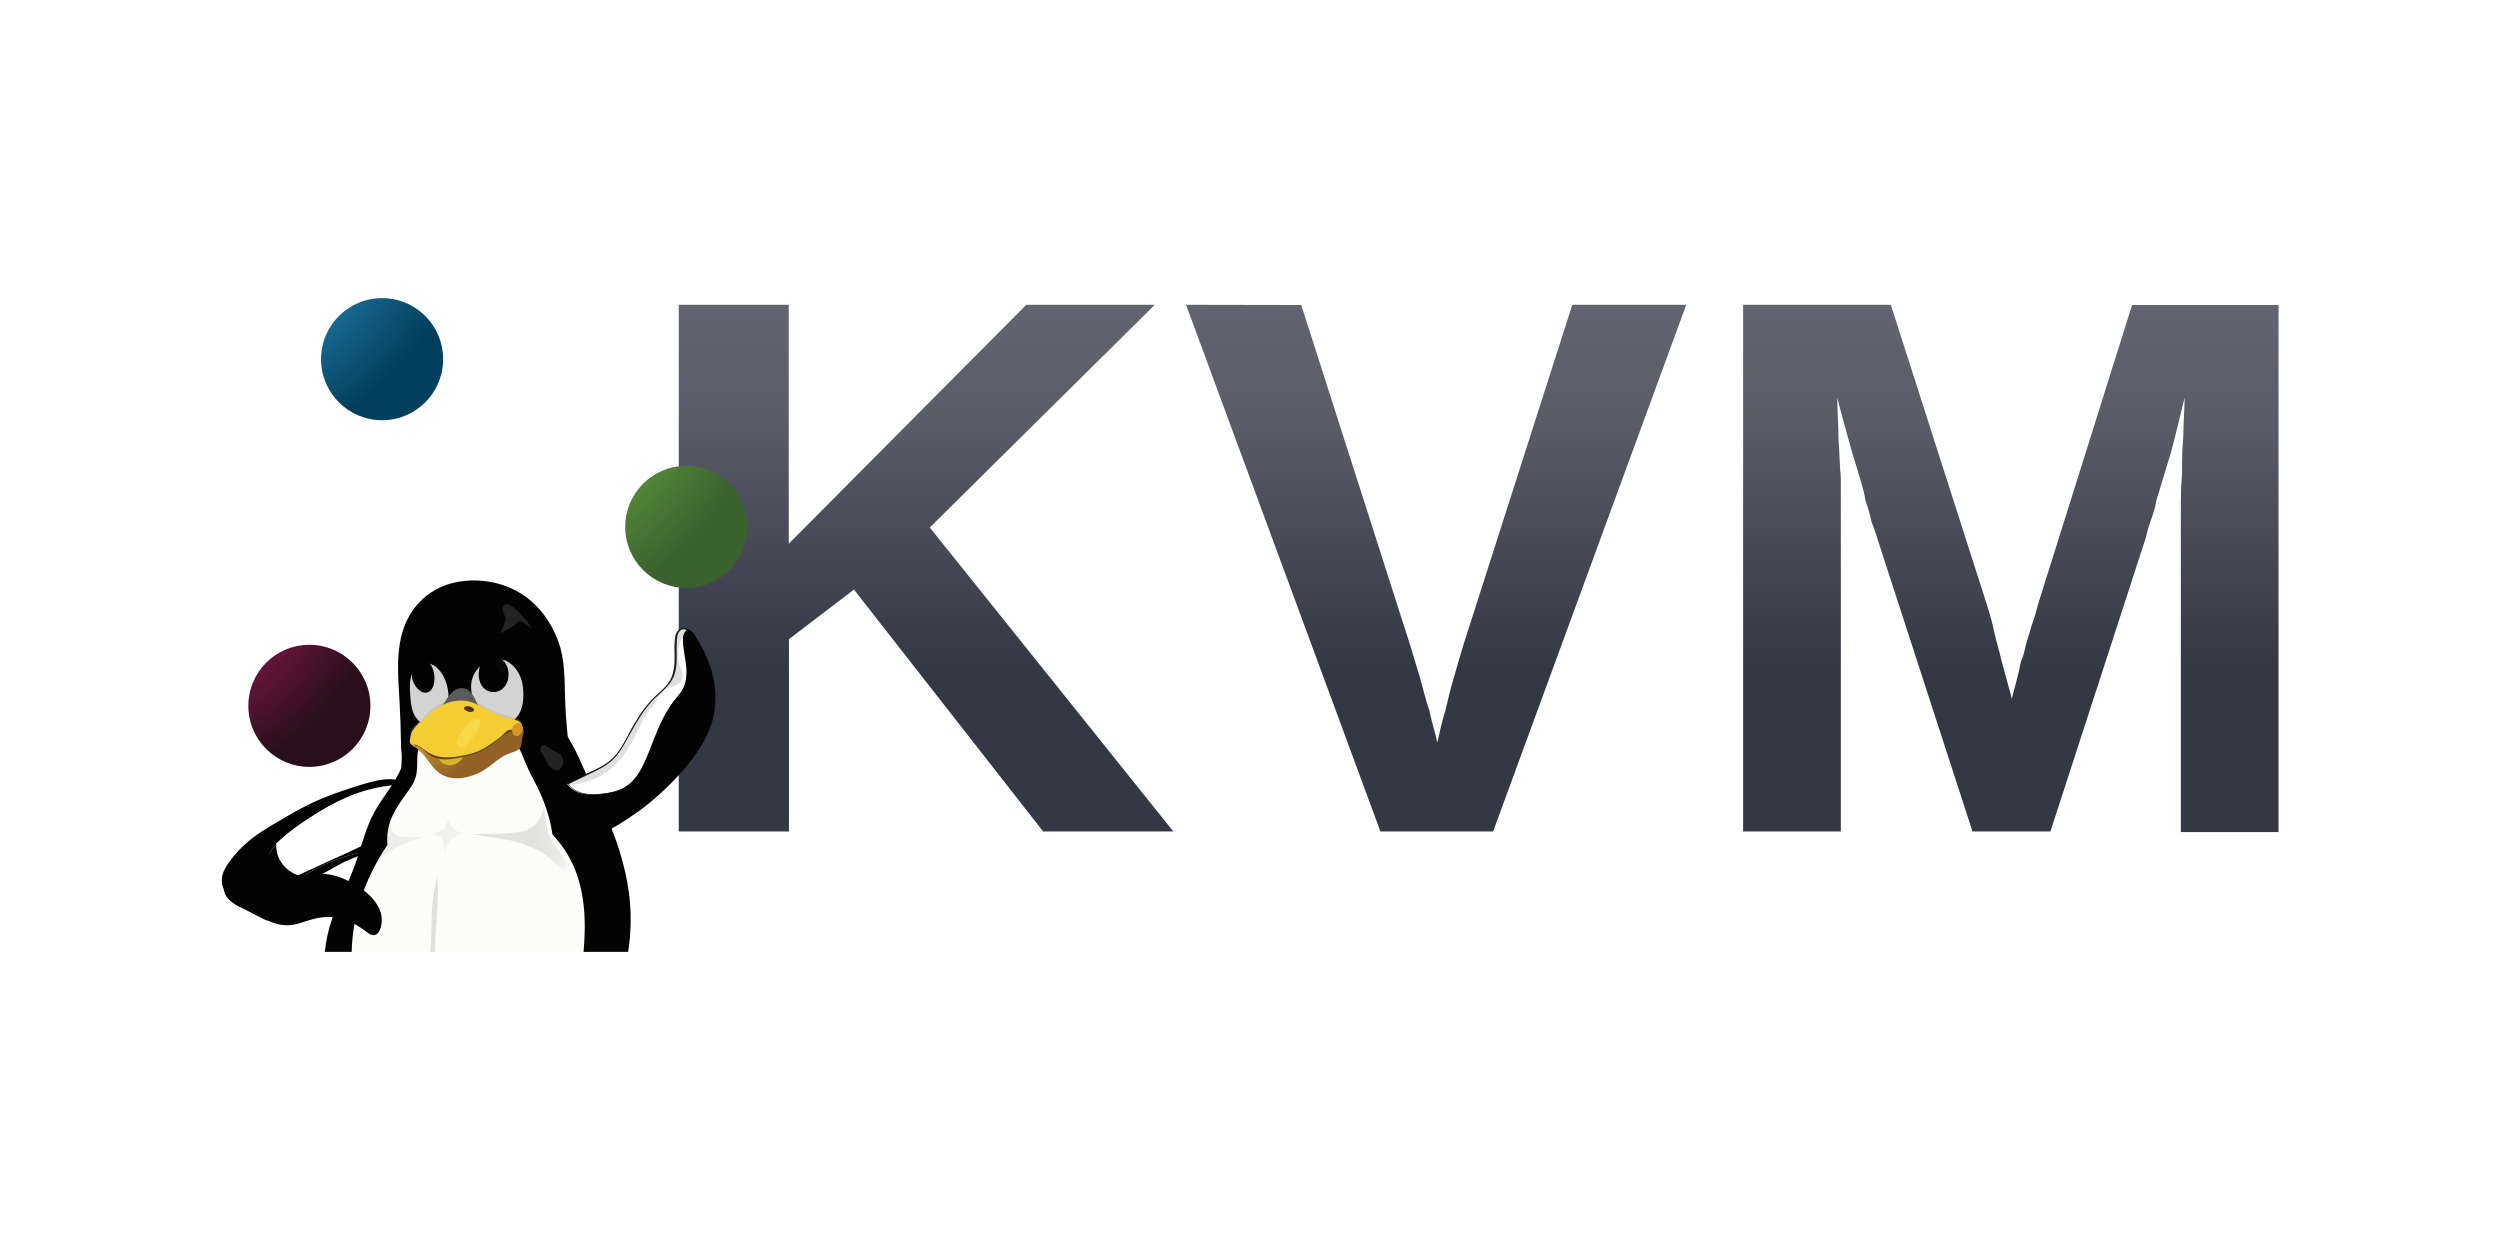 <?xml version="1.0" encoding="utf-8"?>
<!-- Generator: Adobe Illustrator 26.1.0, SVG Export Plug-In . SVG Version: 6.00 Build 0)  -->
<svg version="1.1" id="Layer_1" xmlns="http://www.w3.org/2000/svg" xmlns:xlink="http://www.w3.org/1999/xlink" x="0px" y="0px"
	 viewBox="0 0 120 60" style="enable-background:new 0 0 120 60;" xml:space="preserve">
<style type="text/css">
	.st0{fill:url(#SVGID_1_);}
	.st1{fill:url(#SVGID_00000087405827025530272670000016926124512966238099_);}
	.st2{fill:url(#SVGID_00000127761000476093665610000007424122847879619750_);}
	.st3{fill:url(#SVGID_00000171703903175732431260000015021441018983621784_);}
	.st4{fill:#030304;}
	.st5{fill:#FFFFFF;}
	.st6{fill:#FCFDFB;}
	.st7{fill:url(#SVGID_00000046308109643931151500000000009329593662442120_);}
	.st8{fill:url(#SVGID_00000042696881578550395260000005791414351037428922_);}
	.st9{fill:#A09F9F;fill-opacity:0.302;}
	.st10{fill:url(#SVGID_00000109725778385370989510000006635184302560530830_);}
	.st11{fill:#232323;}
	
		.st12{fill-rule:evenodd;clip-rule:evenodd;fill:url(#SVGID_00000174559919955245096610000008968017922848805552_);filter:url(#Adobe_OpacityMaskFilter);}
	
		.st13{mask:url(#id0_00000155106201347104201920000001551525325379714710_);fill:url(#SVGID_00000065767379141841250880000012091170956090862757_);}
	
		.st14{fill-rule:evenodd;clip-rule:evenodd;fill:url(#SVGID_00000117657991783959711960000007287065464385214869_);filter:url(#Adobe_OpacityMaskFilter_00000010298306264362702060000010083988813089025958_);}
	
		.st15{mask:url(#id2_00000155115382320889088550000016280317423685178548_);fill:url(#SVGID_00000177478149517585530310000007316005768942101423_);}
	
		.st16{fill-rule:evenodd;clip-rule:evenodd;fill:url(#SVGID_00000175308473842631519360000003750785149130123961_);filter:url(#Adobe_OpacityMaskFilter_00000109010187691472283220000004013104334423681967_);}
	
		.st17{mask:url(#id4_00000077314005998572733840000006622029624642794923_);fill:url(#SVGID_00000065068044484054472040000013258990587791409064_);}
	
		.st18{fill-rule:evenodd;clip-rule:evenodd;fill:url(#SVGID_00000008835473444557378650000012692577312035203717_);filter:url(#Adobe_OpacityMaskFilter_00000116218683714972121750000017541313059802716593_);}
	
		.st19{mask:url(#id6_00000049936953053459679840000012861993432338738837_);fill:url(#SVGID_00000090277138685934849590000016915604103723976614_);}
	.st20{fill:url(#SVGID_00000112634725831527767570000012061006812206376631_);}
	.st21{fill:#D6B329;}
	.st22{fill:#5F451B;}
	.st23{fill:url(#SVGID_00000161618500845225553300000017305248856061909652_);}
	.st24{fill:#F5D948;}
	.st25{fill:url(#SVGID_00000114074016312090884900000000915925248621243272_);}
	
		.st26{fill-rule:evenodd;clip-rule:evenodd;fill:url(#SVGID_00000087384450750508043630000000084978658660653743_);filter:url(#Adobe_OpacityMaskFilter_00000083784928597746607120000005720932203699031976_);}
	
		.st27{mask:url(#id8_00000152251313414945069930000016166280166411850678_);fill:url(#SVGID_00000053509584819002710760000005421557393977789600_);}
	
		.st28{fill-rule:evenodd;clip-rule:evenodd;fill:url(#SVGID_00000067218545450342536220000010773632242675808675_);filter:url(#Adobe_OpacityMaskFilter_00000111161415717618242680000002131686880236654728_);}
	
		.st29{mask:url(#id10_00000170250861265401304350000003490117084937987774_);fill:url(#SVGID_00000023276606442264369180000004501657585355163264_);}
	
		.st30{fill-rule:evenodd;clip-rule:evenodd;fill:url(#SVGID_00000176764465872973406630000010908334112378782083_);filter:url(#Adobe_OpacityMaskFilter_00000019658420223750433410000012467638430089922742_);}
	
		.st31{mask:url(#id12_00000054226877836007231880000007880150163699264672_);fill:url(#SVGID_00000040548906943820827000000002972789479082210999_);}
	.st32{fill-opacity:0.11;}
	.st33{fill:#828282;fill-opacity:0.251;}
	.st34{fill-rule:evenodd;clip-rule:evenodd;fill:#4F3A15;}
</style>
<g id="Layer_x0020_1_0_00000042002073330763291970000018026486969802528399_">
	<g id="_617463056_00000124155664152326136520000010754887308639912374_">
		
			<linearGradient id="SVGID_1_" gradientUnits="userSpaceOnUse" x1="30970.365" y1="20280.057" x2="30970.365" y2="19441.49" gradientTransform="matrix(0.028 0 0 0.028 -805.486 -535.648)">
			<stop  offset="0" style="stop-color:#343844"/>
			<stop  offset="0.502" style="stop-color:#595B67"/>
			<stop  offset="1" style="stop-color:#6B6F7A"/>
		</linearGradient>
		<path class="st0" d="M32.58,14.63v25.28h5.29v-9.23l3.12-2.38l9.08,11.61h6.25L44.63,25.32l10.8-10.69h-6.17L37.86,26.1V14.63
			H32.58L32.58,14.63L32.58,14.63z M56.93,14.63L56.93,14.63l9.33,25.28h5.41l9.27-25.28h-5.47l-5.2,16.24
			c-0.17,0.56-0.34,1.14-0.5,1.71c-0.17,0.56-0.28,1.07-0.39,1.52c-0.17,0.54-0.28,1.06-0.39,1.54c-0.11-0.5-0.28-1.03-0.39-1.57
			c-0.17-0.47-0.28-0.98-0.44-1.54c-0.17-0.56-0.34-1.11-0.5-1.65l-5.2-16.24L56.93,14.63L56.93,14.63L56.93,14.63z M83.67,14.63
			L83.67,14.63v25.28h4.69V24.59v-1.65c-0.06-0.63-0.06-1.24-0.11-1.81c0-0.67-0.06-1.35-0.06-2.04c0.23,0.94,0.5,1.84,0.73,2.69
			c0.11,0.36,0.23,0.73,0.34,1.11c0.11,0.39,0.23,0.75,0.28,1.11c0.11,0.36,0.23,0.69,0.28,1.01c0.11,0.31,0.23,0.58,0.28,0.8
			l4.58,14.1h3.74l4.58-14.1c0.06-0.23,0.11-0.5,0.23-0.8c0.11-0.31,0.23-0.65,0.28-1.01c0.11-0.36,0.23-0.73,0.34-1.11
			c0.11-0.38,0.23-0.75,0.34-1.11c0.23-0.85,0.44-1.75,0.67-2.69c0,0.6-0.06,1.21-0.06,1.85c-0.06,0.54-0.06,1.13-0.06,1.78
			c-0.06,0.65-0.06,1.28-0.06,1.89v15.33h4.69v-25.3h-7.03l-4.47,14.23c-0.06,0.18-0.11,0.38-0.17,0.61
			c-0.06,0.23-0.17,0.47-0.23,0.71c-0.06,0.25-0.17,0.51-0.23,0.78c-0.06,0.26-0.11,0.52-0.23,0.77c-0.11,0.58-0.28,1.17-0.44,1.79
			c-0.17-0.63-0.34-1.25-0.5-1.83c-0.11-0.5-0.28-1.02-0.39-1.56c-0.11-0.54-0.28-0.99-0.39-1.37l-4.53-14.14L83.67,14.63
			L83.67,14.63L83.67,14.63z"/>
		
			<radialGradient id="SVGID_00000120538330651643734100000010901716078857418654_" cx="29614.211" cy="19724.484" r="476.198" gradientTransform="matrix(0.028 0 0 0.028 -805.486 -535.648)" gradientUnits="userSpaceOnUse">
			<stop  offset="0" style="stop-color:#D2E5B1"/>
			<stop  offset="0.302" style="stop-color:#74BF44"/>
			<stop  offset="1" style="stop-color:#3A612E"/>
		</radialGradient>
		<path style="fill:url(#SVGID_00000120538330651643734100000010901716078857418654_);" d="M35.87,25.29c0,1.62-1.31,2.93-2.93,2.93
			s-2.93-1.31-2.93-2.93s1.31-2.93,2.93-2.93C34.56,22.36,35.87,23.67,35.87,25.29z"/>
		
			<radialGradient id="SVGID_00000139987373636574270280000007540465684348227724_" cx="29099.193" cy="19440.783" r="476.198" gradientTransform="matrix(0.028 0 0 0.028 -805.486 -535.648)" gradientUnits="userSpaceOnUse">
			<stop  offset="0" style="stop-color:#B1E2F9"/>
			<stop  offset="0.302" style="stop-color:#35A2DB"/>
			<stop  offset="1" style="stop-color:#023F5B"/>
		</radialGradient>
		<path style="fill:url(#SVGID_00000139987373636574270280000007540465684348227724_);" d="M21.27,17.24c0,1.62-1.31,2.93-2.93,2.93
			s-2.93-1.31-2.93-2.93s1.31-2.93,2.93-2.93C19.96,14.31,21.27,15.62,21.27,17.24z"/>
		
			<radialGradient id="SVGID_00000160910766145077573680000001480077489651127426_" cx="28975.904" cy="20025.807" r="476.198" gradientTransform="matrix(0.028 0 0 0.028 -805.486 -535.648)" gradientUnits="userSpaceOnUse">
			<stop  offset="0" style="stop-color:#EAAECE"/>
			<stop  offset="0.302" style="stop-color:#C41C70"/>
			<stop  offset="1" style="stop-color:#280F1B"/>
		</radialGradient>
		<path style="fill:url(#SVGID_00000160910766145077573680000001480077489651127426_);" d="M17.78,33.88c0,1.62-1.31,2.93-2.93,2.93
			s-2.93-1.31-2.93-2.93s1.31-2.93,2.93-2.93S17.78,32.27,17.78,33.88z"/>
		<path class="st4" d="M16.49,41.39c-0.46,0.23-0.89,0.52-1.36,0.73c-0.47,0.21-1,0.34-1.49,0.21c-0.22-0.05-0.42-0.15-0.65-0.17
			c-0.11-0.01-0.23,0.01-0.33,0.06c-0.1,0.05-0.18,0.14-0.22,0.25c-0.02,0.08-0.01,0.17-0.01,0.26c0,0.24-0.07,0.49-0.23,0.66
			c-0.09,0.09-0.2,0.17-0.32,0.19c-0.14,0.02-0.28-0.02-0.41-0.09c-0.12-0.07-0.23-0.17-0.32-0.28c-0.12-0.12-0.23-0.26-0.33-0.4
			s-0.16-0.31-0.17-0.48s0.02-0.34,0.08-0.49c0.07-0.15,0.15-0.3,0.25-0.43c0.29-0.42,0.64-0.78,1.03-1.1
			c0.4-0.32,0.85-0.59,1.29-0.85c0.51-0.3,1.02-0.6,1.55-0.86c0.81-0.39,1.66-0.68,2.51-0.94c0.57-0.17,1.17-0.34,1.75-0.22
			c0.24,0.05,0.47,0.15,0.67,0.28c0.47,0.32,0.76,0.87,0.77,1.43c0,0.17-0.02,0.36-0.09,0.52c-0.07,0.17-0.17,0.31-0.32,0.42
			c-0.13,0.09-0.28,0.14-0.44,0.17c-0.15,0.03-0.31,0.05-0.47,0.08c-0.4,0.09-0.77,0.27-1.14,0.42
			C17.57,40.96,17.02,41.14,16.49,41.39L16.49,41.39L16.49,41.39z"/>
		<path class="st5" d="M16.12,41.27c-0.79,0.3-1.53,0.71-2.2,1.22c-0.34,0.01-0.67-0.15-0.87-0.42c-0.2-0.26-0.27-0.63-0.17-0.95
			s0.34-0.58,0.58-0.8c0.45-0.41,0.95-0.77,1.46-1.09c0.72-0.47,1.48-0.89,2.29-1.17c0.61-0.21,1.26-0.35,1.91-0.39
			c-0.27,0.58-0.55,1.14-0.85,1.71c-0.26,0.51-0.53,1.01-0.82,1.51C16.99,40.98,16.55,41.11,16.12,41.27L16.12,41.27L16.12,41.27z"
			/>
		<path class="st4" d="M16.12,41.27c-0.79,0.3-1.53,0.71-2.2,1.22c-0.34,0.01-0.67-0.15-0.87-0.42c-0.2-0.26-0.27-0.63-0.17-0.95
			s0.34-0.58,0.58-0.8c0.45-0.41,0.95-0.77,1.46-1.09c0.72-0.47,1.48-0.89,2.29-1.17c0.61-0.21,1.26-0.35,1.91-0.39
			c-0.27,0.58-0.55,1.14-0.85,1.71c-0.26,0.51-0.53,1.01-0.82,1.51C16.99,40.98,16.55,41.11,16.12,41.27L16.12,41.27L16.12,41.27z"
			/>
		<path class="st5" d="M15.92,41.27c-0.54,0.25-1.07,0.5-1.61,0.74c-0.29-0.09-0.55-0.28-0.74-0.52s-0.3-0.54-0.31-0.85
			c0-0.05,0-0.1,0-0.15c0.06-0.06,0.12-0.12,0.18-0.17c0.45-0.41,0.95-0.77,1.46-1.09c0.72-0.47,1.48-0.89,2.29-1.17
			c0.55-0.19,1.11-0.31,1.69-0.37c-0.23,0.47-0.47,0.95-0.71,1.41c-0.26,0.51-0.53,1.01-0.82,1.51
			C16.89,40.84,16.4,41.06,15.92,41.27L15.92,41.27L15.92,41.27z"/>
		<path class="st4" d="M22.39,33.15c-0.15,0-0.31,0.01-0.46,0.02c-0.61,0.07-1.22,0.32-1.63,0.79c-0.34,0.39-0.51,0.88-0.63,1.38
			c-0.12,0.5-0.2,1.01-0.39,1.48c-0.32,0.79-0.92,1.44-1.33,2.19c-0.44,0.83-0.63,1.78-0.97,2.66c-0.3,0.81-0.73,1.57-1.02,2.38
			c-0.19,0.53-0.31,1.08-0.37,1.64h14.56c0.15-0.93,0.16-1.89,0.04-2.83c-0.18-1.33-0.6-2.62-1.16-3.84
			c-0.29-0.63-0.61-1.25-0.9-1.88c-0.23-0.52-0.45-1.05-0.74-1.54c-0.28-0.49-0.63-0.96-1.1-1.29c-0.34-0.25-0.73-0.41-1.12-0.55
			c-0.47-0.16-0.93-0.3-1.41-0.41C23.31,33.24,22.85,33.16,22.39,33.15L22.39,33.15L22.39,33.15z"/>
		<path class="st4" d="M19.25,35.79c-0.01-0.69-0.03-1.39-0.07-2.08c-0.04-0.67-0.09-1.33-0.07-2c0.03-0.68,0.14-1.37,0.44-1.97
			c0.3-0.61,0.79-1.13,1.39-1.45c0.56-0.31,1.21-0.43,1.85-0.43c0.87,0.01,1.74,0.27,2.44,0.78c0.44,0.32,0.81,0.73,1.1,1.19
			c0.25,0.39,0.44,0.82,0.57,1.27c0.25,0.92,0.19,1.89,0.24,2.84c0.04,0.9,0.19,1.8,0.14,2.7c-0.01,0.2-0.03,0.39-0.12,0.57
			c-0.09,0.17-0.23,0.31-0.39,0.4s-0.35,0.15-0.54,0.17c-0.38,0.06-0.77,0.02-1.14,0.06c-0.55,0.05-1.08,0.26-1.63,0.34
			c-0.66,0.1-1.32,0.03-1.98,0c-0.26-0.01-0.53-0.01-0.79-0.04c-0.26-0.04-0.52-0.09-0.76-0.22c-0.15-0.08-0.28-0.17-0.39-0.3
			c-0.11-0.12-0.19-0.27-0.23-0.42c-0.07-0.23-0.04-0.49-0.03-0.73c0.01-0.23-0.01-0.45-0.04-0.67l0,0h0.01V35.79z"/>
		<path class="st6" d="M21.32,35.12h-0.13c-0.17,0.01-0.34,0.04-0.5,0.11c-0.15,0.07-0.3,0.16-0.41,0.3
			c-0.09,0.12-0.15,0.26-0.19,0.4c-0.04,0.15-0.05,0.3-0.06,0.44c-0.01,0.3,0.01,0.6-0.07,0.9c-0.08,0.31-0.28,0.58-0.47,0.84
			c-0.32,0.45-0.65,0.92-0.8,1.44c-0.09,0.32-0.13,0.66-0.09,1c-0.36,0.53-0.67,1.09-0.93,1.68c-0.39,0.89-0.66,1.84-0.75,2.81
			c-0.02,0.22-0.04,0.44-0.04,0.66h11.13c0.13-1.46,0.08-2.97-0.55-4.28c-0.24-0.5-0.56-0.96-0.94-1.36
			c-0.1-0.69-0.31-1.37-0.6-2.01c-0.21-0.47-0.47-0.9-0.67-1.37c-0.08-0.19-0.15-0.39-0.24-0.58c-0.09-0.19-0.2-0.37-0.35-0.51
			c-0.15-0.15-0.34-0.25-0.55-0.32c-0.2-0.07-0.42-0.09-0.63-0.11c-0.42-0.02-0.85,0.04-1.28,0.01
			C21.91,35.16,21.62,35.12,21.32,35.12L21.32,35.12z"/>
		
			<radialGradient id="SVGID_00000173159115033023932630000006878347595811965349_" cx="29145.877" cy="20069.998" r="244.49" gradientTransform="matrix(0.028 0 0 0.028 -805.486 -535.648)" gradientUnits="userSpaceOnUse">
			<stop  offset="0" style="stop-color:#FCFDFB"/>
			<stop  offset="0.761" style="stop-color:#FCFDFB"/>
			<stop  offset="1" style="stop-color:#D3D3D3"/>
		</radialGradient>
		<path style="fill:url(#SVGID_00000173159115033023932630000006878347595811965349_);" d="M20.43,31.82
			c-0.16,0.01-0.31,0.08-0.43,0.19c-0.12,0.11-0.2,0.25-0.25,0.4c-0.1,0.3-0.08,0.63-0.06,0.95c0.02,0.28,0.04,0.58,0.15,0.85
			c0.05,0.13,0.13,0.26,0.23,0.36c0.1,0.1,0.23,0.18,0.36,0.22c0.13,0.04,0.27,0.03,0.4-0.01c0.13-0.04,0.25-0.12,0.34-0.21
			c0.14-0.14,0.23-0.32,0.29-0.51c0.05-0.19,0.07-0.39,0.07-0.58c0-0.25-0.04-0.5-0.12-0.73s-0.2-0.46-0.37-0.63
			c-0.08-0.09-0.17-0.16-0.28-0.21S20.55,31.81,20.43,31.82L20.43,31.82L20.43,31.82z"/>
		
			<radialGradient id="SVGID_00000031911134004005601740000008074282368260275853_" cx="29261.299" cy="20069.109" r="259.13" gradientTransform="matrix(0.028 0 0 0.028 -805.486 -535.648)" gradientUnits="userSpaceOnUse">
			<stop  offset="0" style="stop-color:#FCFDFB"/>
			<stop  offset="0.761" style="stop-color:#FCFDFB"/>
			<stop  offset="1" style="stop-color:#D3D3D3"/>
		</radialGradient>
		<path style="fill:url(#SVGID_00000031911134004005601740000008074282368260275853_);" d="M23.25,31.82
			c-0.25,0.17-0.46,0.41-0.56,0.69c-0.13,0.36-0.08,0.76,0.04,1.11c0.12,0.36,0.34,0.72,0.66,0.94c0.16,0.11,0.34,0.19,0.54,0.21
			s0.39-0.01,0.57-0.09c0.21-0.11,0.37-0.3,0.47-0.52c0.1-0.22,0.14-0.45,0.15-0.69c0.01-0.3-0.01-0.6-0.11-0.9
			c-0.11-0.31-0.31-0.6-0.58-0.77c-0.14-0.09-0.29-0.15-0.46-0.17c-0.16-0.02-0.33-0.01-0.48,0.05
			C23.41,31.72,23.33,31.76,23.25,31.82L23.25,31.82L23.25,31.82z"/>
		<path class="st9" d="M20.38,34.39c-0.16,0.13-0.31,0.27-0.46,0.42c-0.08,0.08-0.16,0.17-0.2,0.28c-0.03,0.09-0.03,0.2-0.04,0.3
			c-0.01,0.04-0.01,0.07-0.01,0.1c0,0.01,0,0.04,0.01,0.05s0.01,0.03,0.02,0.04c0.02,0.02,0.05,0.03,0.08,0.04
			c0.03,0.01,0.06,0.01,0.09,0.01c0.13,0.01,0.25,0.08,0.36,0.15s0.2,0.16,0.32,0.23c0.24,0.15,0.53,0.23,0.82,0.23
			c0.29,0.01,0.58-0.04,0.86-0.09c0.23-0.04,0.45-0.1,0.66-0.18c0.33-0.13,0.62-0.33,0.9-0.54c0.13-0.09,0.26-0.2,0.37-0.31
			c0.04-0.04,0.08-0.08,0.12-0.11c0.04-0.04,0.09-0.07,0.14-0.08c0.08-0.02,0.17-0.01,0.25-0.01c0.06,0.01,0.12,0.02,0.18,0.02
			c0.03,0,0.07-0.01,0.09-0.01c0.03-0.01,0.06-0.03,0.07-0.05c0.03-0.03,0.04-0.07,0.04-0.12c0-0.04-0.01-0.08-0.04-0.12
			c-0.04-0.07-0.12-0.12-0.19-0.15c-0.1-0.04-0.21-0.07-0.32-0.09c-0.34-0.08-0.66-0.2-0.97-0.35c-0.15-0.07-0.3-0.16-0.45-0.24
			s-0.31-0.16-0.48-0.21c-0.38-0.12-0.79-0.08-1.16,0.05C21.02,33.8,20.65,34.06,20.38,34.39L20.38,34.39L20.38,34.39z"/>
		
			<radialGradient id="SVGID_00000154422322483927764890000015111670775820062347_" cx="29191.209" cy="20088.592" r="206.025" gradientTransform="matrix(0.028 0 0 0.028 -805.486 -535.648)" gradientUnits="userSpaceOnUse">
			<stop  offset="0" style="stop-color:#030304"/>
			<stop  offset="0.741" style="stop-color:#030304"/>
			<stop  offset="1" style="stop-color:#5B5B5C"/>
		</radialGradient>
		<path style="fill:url(#SVGID_00000154422322483927764890000015111670775820062347_);" d="M21.18,33.92
			c0.16-0.17,0.26-0.39,0.42-0.58c0.07-0.09,0.16-0.17,0.27-0.23c0.1-0.06,0.23-0.09,0.34-0.08c0.13,0.01,0.26,0.08,0.35,0.17
			c0.09,0.09,0.17,0.2,0.23,0.32s0.09,0.23,0.17,0.34c0.09,0.11,0.2,0.17,0.31,0.26c0.05,0.04,0.1,0.09,0.15,0.14
			c0.04,0.05,0.07,0.12,0.09,0.18c0.01,0.07,0.01,0.14-0.01,0.2s-0.07,0.12-0.11,0.17c-0.1,0.09-0.23,0.15-0.37,0.17
			c-0.27,0.04-0.55-0.04-0.82-0.04c-0.28,0.01-0.55,0.11-0.82,0.09c-0.14-0.01-0.28-0.04-0.39-0.12c-0.06-0.04-0.11-0.09-0.15-0.15
			c-0.04-0.06-0.06-0.13-0.06-0.2s0.01-0.13,0.04-0.19c0.03-0.06,0.07-0.12,0.1-0.17C20.98,34.11,21.08,34.02,21.18,33.92
			L21.18,33.92L21.18,33.92z"/>
		<path class="st11" d="M24.27,29.01c-0.23,0.16-0.13,0.36-0.03,0.57c0.1,0.2-0.22,0.79-0.22,0.81c0,0.02,0.62-0.3,0.79-0.5
			c0.2-0.25,0.71,0.34,0.68,0.25C25.49,29.97,24.5,28.85,24.27,29.01L24.27,29.01L24.27,29.01z"/>
		<path class="st4" d="M23.6,31.49c-0.09,0.01-0.18,0.04-0.26,0.09s-0.15,0.12-0.2,0.2c-0.11,0.15-0.15,0.34-0.16,0.53
			c-0.01,0.14,0.01,0.28,0.06,0.42c0.04,0.13,0.12,0.26,0.23,0.34c0.11,0.09,0.26,0.15,0.39,0.15c0.15,0.01,0.29-0.04,0.41-0.12
			c0.09-0.07,0.17-0.15,0.23-0.26c0.05-0.1,0.09-0.21,0.1-0.33c0.03-0.2,0-0.41-0.09-0.59s-0.25-0.33-0.44-0.4
			C23.79,31.49,23.7,31.48,23.6,31.49L23.6,31.49L23.6,31.49L23.6,31.49z"/>
		<defs>
			<filter id="Adobe_OpacityMaskFilter" filterUnits="userSpaceOnUse" x="23.58" y="31.69" width="0.62" height="0.61">
				<feColorMatrix  type="matrix" values="1 0 0 0 0  0 1 0 0 0  0 0 1 0 0  0 0 0 1 0"/>
			</filter>
		</defs>
		
			<mask maskUnits="userSpaceOnUse" x="23.58" y="31.69" width="0.62" height="0.61" id="id0_00000155106201347104201920000001551525325379714710_">
			
				<linearGradient id="SVGID_00000057124540849286293580000003183117486094840238_" gradientUnits="userSpaceOnUse" x1="29263.346" y1="20006.894" x2="29285.91" y2="20033.5" gradientTransform="matrix(0.028 0 0 0.028 -805.486 -535.648)">
				<stop  offset="0" style="stop-color:#FFFFFF;stop-opacity:0.392"/>
				<stop  offset="0.502" style="stop-color:#FFFFFF"/>
				<stop  offset="1" style="stop-color:#FFFFFF;stop-opacity:0.392"/>
			</linearGradient>
			
				<rect x="23.51" y="31.61" style="fill-rule:evenodd;clip-rule:evenodd;fill:url(#SVGID_00000057124540849286293580000003183117486094840238_);filter:url(#Adobe_OpacityMaskFilter);" width="0.87" height="0.89"/>
		</mask>
		
			<linearGradient id="SVGID_00000145017351298623673550000004157326481320042900_" gradientUnits="userSpaceOnUse" x1="29264.506" y1="20005.916" x2="29287.07" y2="20032.523" gradientTransform="matrix(0.028 0 0 0.028 -805.486 -535.648)">
			<stop  offset="0" style="stop-color:#929292"/>
			<stop  offset="0.502" style="stop-color:#929292"/>
			<stop  offset="1" style="stop-color:#929292"/>
		</linearGradient>
		
			<path style="mask:url(#id0_00000155106201347104201920000001551525325379714710_);fill:url(#SVGID_00000145017351298623673550000004157326481320042900_);" d="
			M24.17,32.3c0.1-0.1-0.07-0.38-0.21-0.49c-0.1-0.08-0.39-0.17-0.38-0.08s0.15,0.2,0.23,0.29C23.93,32.13,24.13,32.35,24.17,32.3z"
			/>
		<defs>
			
				<filter id="Adobe_OpacityMaskFilter_00000163785257493946487100000004996417670411857568_" filterUnits="userSpaceOnUse" x="24" y="31.09" width="1.38" height="1.26">
				<feColorMatrix  type="matrix" values="1 0 0 0 0  0 1 0 0 0  0 0 1 0 0  0 0 0 1 0"/>
			</filter>
		</defs>
		
			<mask maskUnits="userSpaceOnUse" x="24" y="31.09" width="1.38" height="1.26" id="id2_00000155115382320889088550000016280317423685178548_">
			
				<linearGradient id="SVGID_00000074419610449810423810000010398977580563567753_" gradientUnits="userSpaceOnUse" x1="29270.914" y1="19987.973" x2="29319.92" y2="20034.217" gradientTransform="matrix(0.028 0 0 0.028 -805.486 -535.648)">
				<stop  offset="0" style="stop-color:#FFFFFF;stop-opacity:0"/>
				<stop  offset="0.302" style="stop-color:#FFFFFF;stop-opacity:0.58"/>
				<stop  offset="0.471" style="stop-color:#FFFFFF"/>
				<stop  offset="0.722" style="stop-color:#FFFFFF;stop-opacity:0.255"/>
				<stop  offset="1" style="stop-color:#FFFFFF;stop-opacity:0"/>
			</linearGradient>
			
				<rect x="23.91" y="30.98" style="fill-rule:evenodd;clip-rule:evenodd;fill:url(#SVGID_00000074419610449810423810000010398977580563567753_);filter:url(#Adobe_OpacityMaskFilter_00000163785257493946487100000004996417670411857568_);" width="1.54" height="1.46"/>
		</mask>
		
			<linearGradient id="SVGID_00000167373361803939345530000015358551288667394721_" gradientUnits="userSpaceOnUse" x1="29272.781" y1="19985.994" x2="29321.787" y2="20032.238" gradientTransform="matrix(0.028 0 0 0.028 -805.486 -535.648)">
			<stop  offset="0" style="stop-color:#646565"/>
			<stop  offset="0.302" style="stop-color:#646565"/>
			<stop  offset="0.471" style="stop-color:#646565"/>
			<stop  offset="0.722" style="stop-color:#646565"/>
			<stop  offset="1" style="stop-color:#646565"/>
		</linearGradient>
		
			<path style="mask:url(#id2_00000155115382320889088550000016280317423685178548_);fill:url(#SVGID_00000167373361803939345530000015358551288667394721_);" d="
			M24.11,31.09c-0.04,0.05-0.08,0.11-0.11,0.17c0.19,0.04,0.37,0.12,0.54,0.23c0.31,0.21,0.55,0.52,0.73,0.86
			c0.04-0.04,0.07-0.09,0.11-0.15c-0.17-0.36-0.42-0.68-0.74-0.9C24.48,31.2,24.3,31.12,24.11,31.09L24.11,31.09z"/>
		<defs>
			
				<filter id="Adobe_OpacityMaskFilter_00000018926767767144330180000009991452731943983010_" filterUnits="userSpaceOnUse" x="20.3" y="31.26" width="1.28" height="1.11">
				<feColorMatrix  type="matrix" values="1 0 0 0 0  0 1 0 0 0  0 0 1 0 0  0 0 0 1 0"/>
			</filter>
		</defs>
		
			<mask maskUnits="userSpaceOnUse" x="20.3" y="31.26" width="1.28" height="1.11" id="id4_00000077314005998572733840000006622029624642794923_">
			
				<linearGradient id="SVGID_00000097483373786048679440000012436663193598421178_" gradientUnits="userSpaceOnUse" x1="29142.295" y1="19993.682" x2="29185.078" y2="20034.873" gradientTransform="matrix(0.028 0 0 0.028 -805.486 -535.648)">
				<stop  offset="0" style="stop-color:#FFFFFF;stop-opacity:0"/>
				<stop  offset="0.302" style="stop-color:#FFFFFF;stop-opacity:0.58"/>
				<stop  offset="0.471" style="stop-color:#FFFFFF"/>
				<stop  offset="0.722" style="stop-color:#FFFFFF;stop-opacity:0.255"/>
				<stop  offset="1" style="stop-color:#FFFFFF;stop-opacity:0"/>
			</linearGradient>
			
				<rect x="20.2" y="31.15" style="fill-rule:evenodd;clip-rule:evenodd;fill:url(#SVGID_00000097483373786048679440000012436663193598421178_);filter:url(#Adobe_OpacityMaskFilter_00000018926767767144330180000009991452731943983010_);" width="1.46" height="1.3"/>
		</mask>
		
			<linearGradient id="SVGID_00000141414326318565144650000008342800622545193858_" gradientUnits="userSpaceOnUse" x1="29146.102" y1="19989.727" x2="29188.885" y2="20030.916" gradientTransform="matrix(0.028 0 0 0.028 -805.486 -535.648)">
			<stop  offset="0" style="stop-color:#646565"/>
			<stop  offset="0.302" style="stop-color:#646565"/>
			<stop  offset="0.471" style="stop-color:#646565"/>
			<stop  offset="0.722" style="stop-color:#646565"/>
			<stop  offset="1" style="stop-color:#646565"/>
		</linearGradient>
		
			<path style="mask:url(#id4_00000077314005998572733840000006622029624642794923_);fill:url(#SVGID_00000141414326318565144650000008342800622545193858_);" d="
			M20.41,31.26c-0.02,0-0.04,0-0.07,0c-0.01,0-0.03,0-0.04,0c0.12,0.01,0.26,0.04,0.36,0.09c0.15,0.07,0.29,0.17,0.42,0.28
			c0.23,0.21,0.39,0.47,0.5,0.74c-0.03-0.21-0.09-0.41-0.18-0.6c-0.04-0.05-0.09-0.1-0.14-0.15c-0.12-0.12-0.26-0.21-0.42-0.28
			C20.71,31.3,20.57,31.25,20.41,31.26L20.41,31.26L20.41,31.26z"/>
		<path class="st4" d="M19.79,32.11c-0.04,0.2-0.04,0.41,0.04,0.6c0.04,0.12,0.12,0.24,0.21,0.34c0.06,0.07,0.13,0.12,0.2,0.16
			c0.08,0.04,0.17,0.05,0.26,0.03c0.08-0.02,0.15-0.07,0.2-0.13c0.05-0.07,0.09-0.14,0.11-0.22c0.07-0.23,0.06-0.48-0.01-0.71
			c-0.05-0.17-0.14-0.33-0.27-0.44c-0.07-0.05-0.14-0.09-0.22-0.12s-0.17-0.01-0.25,0.02c-0.09,0.04-0.15,0.11-0.19,0.19
			C19.82,31.92,19.8,32.02,19.79,32.11L19.79,32.11L19.79,32.11z"/>
		<defs>
			
				<filter id="Adobe_OpacityMaskFilter_00000106855481975888457860000017211955798748484750_" filterUnits="userSpaceOnUse" x="20.21" y="31.83" width="0.46" height="0.76">
				<feColorMatrix  type="matrix" values="1 0 0 0 0  0 1 0 0 0  0 0 1 0 0  0 0 0 1 0"/>
			</filter>
		</defs>
		
			<mask maskUnits="userSpaceOnUse" x="20.21" y="31.83" width="0.46" height="0.76" id="id6_00000049936953053459679840000012861993432338738837_">
			
				<linearGradient id="SVGID_00000125603634465803386660000013159446759185720456_" gradientUnits="userSpaceOnUse" x1="29149.451" y1="20002.777" x2="29169.816" y2="20038.672" gradientTransform="matrix(0.028 0 0 0.028 -805.486 -535.648)">
				<stop  offset="0" style="stop-color:#FFFFFF;stop-opacity:0"/>
				<stop  offset="0.259" style="stop-color:#FFFFFF"/>
				<stop  offset="0.502" style="stop-color:#FFFFFF"/>
				<stop  offset="1" style="stop-color:#FFFFFF;stop-opacity:0"/>
			</linearGradient>
			
				<rect x="20.05" y="31.55" style="fill-rule:evenodd;clip-rule:evenodd;fill:url(#SVGID_00000125603634465803386660000013159446759185720456_);filter:url(#Adobe_OpacityMaskFilter_00000106855481975888457860000017211955798748484750_);" width="0.72" height="1.17"/>
		</mask>
		
			<linearGradient id="SVGID_00000046325531743952660010000009937520768187787144_" gradientUnits="userSpaceOnUse" x1="29150.287" y1="20002.305" x2="29170.65" y2="20038.197" gradientTransform="matrix(0.028 0 0 0.028 -805.486 -535.648)">
			<stop  offset="0" style="stop-color:#757675"/>
			<stop  offset="0.259" style="stop-color:#757675"/>
			<stop  offset="0.502" style="stop-color:#757675"/>
			<stop  offset="1" style="stop-color:#757675"/>
		</linearGradient>
		
			<path style="mask:url(#id6_00000049936953053459679840000012861993432338738837_);fill:url(#SVGID_00000046325531743952660010000009937520768187787144_);" d="
			M20.22,31.96c0.02,0.06,0.09,0.08,0.13,0.12c0.04,0.04,0.08,0.09,0.1,0.15c0.04,0.1-0.04,0.26,0.04,0.34
			c0.03,0.02,0.08,0.02,0.11,0c0.1-0.09,0.08-0.28,0.04-0.42c-0.04-0.12-0.12-0.23-0.24-0.29c-0.05-0.03-0.13-0.05-0.17-0.01
			C20.2,31.87,20.21,31.93,20.22,31.96L20.22,31.96L20.22,31.96z"/>
		
			<radialGradient id="SVGID_00000035493052397811832540000005561784612831579264_" cx="29226.727" cy="20153.426" r="443.671" gradientTransform="matrix(0.028 0 0 0.028 -805.486 -535.648)" gradientUnits="userSpaceOnUse">
			<stop  offset="0" style="stop-color:#CF932A"/>
			<stop  offset="0.761" style="stop-color:#D59C28"/>
			<stop  offset="0.871" style="stop-color:#B27F2B"/>
			<stop  offset="1" style="stop-color:#916126"/>
		</radialGradient>
		<path style="fill:url(#SVGID_00000035493052397811832540000005561784612831579264_);" d="M19.68,35.63
			c0.01,0.03,0.01,0.05,0.03,0.07c0.02,0.04,0.06,0.07,0.09,0.1c0.04,0.03,0.08,0.05,0.12,0.07c0.21,0.13,0.38,0.31,0.53,0.51
			c0.2,0.26,0.38,0.55,0.65,0.74c0.19,0.13,0.42,0.21,0.65,0.23c0.27,0.03,0.55-0.01,0.81-0.09c0.24-0.07,0.48-0.17,0.69-0.31
			c0.41-0.26,0.75-0.63,1.21-0.79c0.1-0.04,0.2-0.07,0.3-0.11c0.09-0.04,0.18-0.11,0.23-0.2c0.04-0.09,0.04-0.2,0.06-0.3
			c0.01-0.11,0.05-0.21,0.07-0.32s0.02-0.22-0.02-0.32c-0.04-0.08-0.11-0.15-0.19-0.19c-0.08-0.04-0.17-0.06-0.26-0.07
			c-0.18-0.01-0.36,0.04-0.53,0.05c-0.23,0.02-0.47-0.01-0.71,0c-0.3,0.01-0.59,0.07-0.88,0.09c-0.34,0.01-0.67-0.04-1.01-0.05
			c-0.15-0.01-0.29-0.01-0.44,0.02c-0.15,0.02-0.28,0.07-0.41,0.15c-0.12,0.08-0.21,0.19-0.32,0.28c-0.05,0.04-0.11,0.09-0.17,0.12
			c-0.07,0.03-0.13,0.05-0.2,0.05c-0.04,0-0.07-0.01-0.11,0.01c-0.02,0.01-0.04,0.02-0.06,0.04c-0.01,0.01-0.03,0.04-0.04,0.05
			c-0.03,0.04-0.06,0.09-0.08,0.14l0,0L19.68,35.63z"/>
		<path class="st21" d="M21,36c-0.04,0.15-0.01,0.3,0.06,0.42c0.07,0.13,0.19,0.23,0.33,0.28c0.17,0.06,0.38,0.03,0.54-0.06
			c0.09-0.05,0.18-0.12,0.24-0.21c0.03-0.04,0.04-0.09,0.05-0.15c0.01-0.05,0-0.11-0.01-0.16c-0.02-0.06-0.06-0.1-0.1-0.15
			c-0.04-0.04-0.1-0.07-0.15-0.09c-0.11-0.04-0.23-0.04-0.35-0.03c-0.18,0.01-0.36,0.03-0.53,0.07L21,36L21,36z"/>
		<path class="st22" d="M20.42,34.89c-0.12,0.07-0.23,0.15-0.35,0.23c-0.06,0.04-0.12,0.09-0.15,0.15
			c-0.02,0.04-0.03,0.09-0.03,0.15c0,0.05,0,0.1-0.01,0.15c-0.01,0.04-0.01,0.07-0.01,0.1c0,0.01,0,0.04,0.01,0.05
			s0.01,0.04,0.02,0.04c0.01,0.01,0.04,0.03,0.06,0.04c0.02,0.01,0.04,0.01,0.07,0.01c0.1,0.02,0.2,0.09,0.28,0.16
			s0.15,0.15,0.23,0.22c0.23,0.18,0.52,0.26,0.82,0.26c0.29,0.01,0.58-0.06,0.87-0.12c0.23-0.05,0.44-0.1,0.66-0.18
			c0.33-0.12,0.64-0.31,0.9-0.54c0.12-0.1,0.23-0.22,0.37-0.31c0.12-0.07,0.26-0.12,0.38-0.2c0.01-0.01,0.02-0.01,0.03-0.02
			c0.01-0.01,0.02-0.01,0.02-0.03c0.01-0.02,0.01-0.04,0-0.07c-0.01-0.02-0.02-0.04-0.03-0.06s-0.03-0.04-0.05-0.05
			c-0.12-0.11-0.3-0.15-0.47-0.16s-0.34-0.01-0.5-0.03c-0.15-0.03-0.31-0.09-0.45-0.13c-0.16-0.05-0.32-0.09-0.48-0.12
			c-0.39-0.07-0.78-0.05-1.16,0.03c-0.36,0.07-0.71,0.21-1.03,0.4l0,0V34.89z"/>
		
			<linearGradient id="SVGID_00000172434869438659094790000012722596181048421812_" gradientUnits="userSpaceOnUse" x1="29120.31" y1="20163.873" x2="29295.223" y2="20163.873" gradientTransform="matrix(0.028 0 0 0.028 -805.486 -535.648)">
			<stop  offset="0" style="stop-color:#AA792B"/>
			<stop  offset="0.11" style="stop-color:#D69E29"/>
			<stop  offset="0.251" style="stop-color:#EBB81E"/>
			<stop  offset="0.388" style="stop-color:#E9C71C"/>
			<stop  offset="0.522" style="stop-color:#F3D738"/>
			<stop  offset="0.761" style="stop-color:#F5D710"/>
			<stop  offset="1" style="stop-color:#F4CD33"/>
		</linearGradient>
		<path style="fill:url(#SVGID_00000172434869438659094790000012722596181048421812_);" d="M20.38,34.49
			c-0.17,0.12-0.33,0.26-0.46,0.42c-0.07,0.09-0.15,0.19-0.18,0.31c-0.03,0.09-0.04,0.18-0.06,0.28c-0.01,0.04-0.01,0.07-0.01,0.1
			c0,0.01,0,0.04,0.01,0.05s0.01,0.03,0.03,0.04c0.02,0.02,0.05,0.03,0.08,0.04s0.06,0.01,0.09,0.01c0.13,0.01,0.25,0.08,0.36,0.15
			s0.2,0.16,0.32,0.23c0.25,0.15,0.54,0.23,0.82,0.23c0.29,0.01,0.58-0.03,0.86-0.09c0.23-0.04,0.45-0.1,0.66-0.18
			c0.33-0.13,0.62-0.33,0.9-0.54c0.13-0.09,0.26-0.2,0.37-0.31c0.04-0.04,0.08-0.08,0.12-0.11c0.04-0.04,0.09-0.07,0.14-0.08
			c0.08-0.02,0.17-0.01,0.25-0.01c0.06,0.01,0.12,0.02,0.18,0.02c0.03,0,0.07-0.01,0.09-0.02c0.03-0.01,0.06-0.03,0.07-0.05
			c0.03-0.03,0.04-0.07,0.04-0.12s-0.01-0.08-0.04-0.12c-0.04-0.07-0.12-0.12-0.19-0.15c-0.1-0.04-0.21-0.07-0.32-0.09
			c-0.34-0.08-0.66-0.2-0.97-0.35c-0.15-0.07-0.3-0.16-0.45-0.24c-0.15-0.08-0.31-0.16-0.48-0.21c-0.38-0.12-0.79-0.08-1.16,0.05
			C21.03,33.9,20.66,34.15,20.38,34.49L20.38,34.49L20.38,34.49z"/>
		<path class="st24" d="M23.02,34.57c-0.02-0.03-0.05-0.04-0.08-0.05s-0.07-0.01-0.09-0.01c-0.07,0.01-0.12,0.04-0.17,0.08
			c-0.15,0.1-0.28,0.23-0.41,0.38c-0.15,0.19-0.28,0.41-0.33,0.65c-0.01,0.04-0.01,0.08-0.01,0.12s0.02,0.08,0.05,0.11
			c0.03,0.03,0.06,0.04,0.09,0.04c0.04,0.01,0.07,0,0.11-0.01c0.07-0.02,0.12-0.07,0.18-0.12c0.3-0.27,0.57-0.59,0.68-0.97
			c0.01-0.04,0.02-0.08,0.02-0.12C23.07,34.63,23.06,34.6,23.02,34.57L23.02,34.57L23.02,34.57z"/>
		
			<linearGradient id="SVGID_00000095316753389273366260000013397082448431312554_" gradientUnits="userSpaceOnUse" x1="29339.315" y1="20125.803" x2="29339.574" y2="20141.168" gradientTransform="matrix(0.028 0 0 0.028 -805.486 -535.648)">
			<stop  offset="0" style="stop-color:#F4CD2E"/>
			<stop  offset="1" style="stop-color:#D49929"/>
		</linearGradient>
		<path style="fill:url(#SVGID_00000095316753389273366260000013397082448431312554_);" d="M25.09,35.02
			c-0.02,0.17-0.15,0.31-0.29,0.31s-0.24-0.14-0.22-0.31s0.15-0.31,0.29-0.31S25.11,34.85,25.09,35.02z"/>
		<defs>
			
				<filter id="Adobe_OpacityMaskFilter_00000158714167541100758580000018162982567802580647_" filterUnits="userSpaceOnUse" x="17.65" y="38.87" width="3.2" height="2.99">
				<feColorMatrix  type="matrix" values="1 0 0 0 0  0 1 0 0 0  0 0 1 0 0  0 0 0 1 0"/>
			</filter>
		</defs>
		
			<mask maskUnits="userSpaceOnUse" x="17.65" y="38.87" width="3.2" height="2.99" id="id8_00000152251313414945069930000016166280166411850678_">
			
				<radialGradient id="SVGID_00000009592448896738148750000011544543949382352802_" cx="22209.457" cy="21966.738" r="320.485" gradientTransform="matrix(0.028 0 0 0.028 -805.486 -535.648)" gradientUnits="userSpaceOnUse">
				<stop  offset="0" style="stop-color:#FFFFFF;stop-opacity:0.247"/>
				<stop  offset="1" style="stop-color:#FFFFFF;stop-opacity:0.059"/>
			</radialGradient>
			
				<rect x="17.59" y="38.8" style="fill-rule:evenodd;clip-rule:evenodd;fill:url(#SVGID_00000009592448896738148750000011544543949382352802_);filter:url(#Adobe_OpacityMaskFilter_00000158714167541100758580000018162982567802580647_);" width="3.34" height="3.13"/>
		</mask>
		
			<radialGradient id="SVGID_00000018935839041724315150000010456624072830552197_" cx="29054.56" cy="20323.998" r="56.277" gradientTransform="matrix(0.028 0 0 0.028 -805.486 -535.648)" gradientUnits="userSpaceOnUse">
			<stop  offset="0" style="stop-color:#000000"/>
			<stop  offset="1" style="stop-color:#000000"/>
		</radialGradient>
		
			<path style="mask:url(#id8_00000152251313414945069930000016166280166411850678_);fill:url(#SVGID_00000018935839041724315150000010456624072830552197_);" d="
			M18.79,39.79c0.09,0.14-0.06,0.6,2.06,0.31c0,0-0.37,0.04-0.74,0.12c-0.57,0.19-1.06,0.4-1.45,0.69
			c-0.38,0.28-0.66,0.64-1.01,0.95c0,0,0.56-1.03,0.71-1.34c0.14-0.31-0.02-0.3,0.09-0.75c0.11-0.46,0.39-0.9,0.39-0.9
			S18.63,39.51,18.79,39.79L18.79,39.79L18.79,39.79z"/>
		<defs>
			
				<filter id="Adobe_OpacityMaskFilter_00000097499088934417120420000014365326227676257463_" filterUnits="userSpaceOnUse" x="22.44" y="38.64" width="4.81" height="3.33">
				<feColorMatrix  type="matrix" values="1 0 0 0 0  0 1 0 0 0  0 0 1 0 0  0 0 0 1 0"/>
			</filter>
		</defs>
		
			<mask maskUnits="userSpaceOnUse" x="22.44" y="38.64" width="4.81" height="3.33" id="id10_00000170250861265401304350000003490117084937987774_">
			
				<radialGradient id="SVGID_00000121260595082826298100000009522027174629402502_" cx="23464.508" cy="22134.557" r="397.501" gradientTransform="matrix(0.028 0 0 0.028 -805.486 -535.648)" gradientUnits="userSpaceOnUse">
				<stop  offset="0" style="stop-color:#FFFFFF;stop-opacity:0.42"/>
				<stop  offset="1" style="stop-color:#FFFFFF;stop-opacity:0.102"/>
			</radialGradient>
			
				<rect x="22.38" y="38.57" style="fill-rule:evenodd;clip-rule:evenodd;fill:url(#SVGID_00000121260595082826298100000009522027174629402502_);filter:url(#Adobe_OpacityMaskFilter_00000097499088934417120420000014365326227676257463_);" width="4.95" height="3.48"/>
		</mask>
		
			<radialGradient id="SVGID_00000021804273737304965860000014216377481520990100_" cx="29290.756" cy="20363.086" r="84.768" gradientTransform="matrix(0.028 0 0 0.028 -805.486 -535.648)" gradientUnits="userSpaceOnUse">
			<stop  offset="0" style="stop-color:#000000"/>
			<stop  offset="1" style="stop-color:#000000"/>
		</radialGradient>
		
			<path style="mask:url(#id10_00000170250861265401304350000003490117084937987774_);fill:url(#SVGID_00000021804273737304965860000014216377481520990100_);" d="
			M25.59,39.67c-0.43,0.3-0.69,0.26-1.21,0.32c-0.52,0.06-1.94,0.04-1.94,0.04s0.2-0.01,0.66,0.08c0.45,0.09,1.38,0.17,1.9,0.36
			c0.52,0.2,0.71,0.26,1.03,0.46c0.45,0.28,0.78,0.73,1.22,1.04c0,0,0.02-0.42-0.15-0.72c-0.17-0.31-0.64-0.8-0.78-1.25
			c-0.14-0.46-0.2-1.36-0.2-1.36S26.02,39.36,25.59,39.67L25.59,39.67L25.59,39.67z"/>
		<defs>
			
				<filter id="Adobe_OpacityMaskFilter_00000027595513919814821090000005746013308337704845_" filterUnits="userSpaceOnUse" x="20.53" y="39.03" width="1.95" height="2.09">
				<feColorMatrix  type="matrix" values="1 0 0 0 0  0 1 0 0 0  0 0 1 0 0  0 0 0 1 0"/>
			</filter>
		</defs>
		
			<mask maskUnits="userSpaceOnUse" x="20.53" y="39.03" width="1.95" height="2.09" id="id12_00000054226877836007231880000007880150163699264672_">
			
				<radialGradient id="SVGID_00000128471176464604203690000016597926537348027065_" cx="22867.643" cy="22078.428" r="157.462" gradientTransform="matrix(0.028 0 0 0.028 -805.486 -535.648)" gradientUnits="userSpaceOnUse">
				<stop  offset="0" style="stop-color:#FFFFFF;stop-opacity:0.2"/>
				<stop  offset="1" style="stop-color:#FFFFFF;stop-opacity:0.047"/>
			</radialGradient>
			
				<rect x="20.47" y="38.96" style="fill-rule:evenodd;clip-rule:evenodd;fill:url(#SVGID_00000128471176464604203690000016597926537348027065_);filter:url(#Adobe_OpacityMaskFilter_00000027595513919814821090000005746013308337704845_);" width="2.08" height="2.22"/>
		</mask>
		
			<radialGradient id="SVGID_00000060740149375206107170000002435536106895735991_" cx="29175.281" cy="20347.352" r="36.551" gradientTransform="matrix(0.028 0 0 0.028 -805.486 -535.648)" gradientUnits="userSpaceOnUse">
			<stop  offset="0" style="stop-color:#000000"/>
			<stop  offset="1" style="stop-color:#000000"/>
		</radialGradient>
		
			<path style="mask:url(#id12_00000054226877836007231880000007880150163699264672_);fill:url(#SVGID_00000060740149375206107170000002435536106895735991_);" d="
			M21.54,39.03c-0.01,0.13-0.04,0.26-0.07,0.39c-0.01,0.07-0.03,0.12-0.05,0.19c-0.02,0.06-0.06,0.12-0.11,0.16
			c-0.04,0.04-0.09,0.07-0.15,0.09c-0.2,0.09-0.42,0.15-0.63,0.18c0.09,0.01,0.17,0.01,0.26,0.02c0.06,0.01,0.11,0.01,0.16,0.03
			s0.11,0.04,0.15,0.07c0.05,0.04,0.09,0.09,0.12,0.14c0.06,0.11,0.07,0.23,0.09,0.35c0.01,0.15,0.01,0.31,0,0.47
			c0.01-0.1,0.03-0.2,0.07-0.31c0.06-0.17,0.15-0.34,0.28-0.48c0.05-0.05,0.1-0.1,0.17-0.15c0.18-0.13,0.42-0.19,0.65-0.16
			c-0.23,0.01-0.46-0.06-0.64-0.2c-0.09-0.07-0.17-0.16-0.23-0.26C21.51,39.39,21.49,39.2,21.54,39.03L21.54,39.03L21.54,39.03z"/>
		<path class="st32" d="M20.99,42.07c-0.11,0.42-0.18,0.85-0.23,1.28c-0.06,0.61-0.04,1.22-0.07,1.83
			c-0.01,0.17-0.02,0.34-0.04,0.51h0.23c-0.01-0.65,0.07-1.3,0.11-1.94C21.03,43.18,21.02,42.62,20.99,42.07L20.99,42.07z"/>
		<path class="st11" d="M26.01,35.8c-0.2,0.17,0.09,0.44,0.23,0.75c0.08,0.2,0.31,0.47,0.54,0.42c0.17-0.04,0.27-0.28,0.26-0.44
			c-0.03-0.33-0.31-0.41-0.51-0.52C26.36,35.92,26.15,35.68,26.01,35.8L26.01,35.8L26.01,35.8z"/>
		<path class="st4" d="M30.22,35.25c0.32-0.6,0.69-1.2,1.17-1.68c0.31-0.31,0.66-0.58,0.87-0.97c0.19-0.36,0.22-0.77,0.18-1.17
			c-0.02-0.23-0.06-0.47-0.04-0.7c0.01-0.12,0.04-0.24,0.1-0.34c0.06-0.1,0.16-0.19,0.28-0.21c0.07-0.01,0.15-0.01,0.22,0.01
			s0.13,0.07,0.19,0.11c0.11,0.09,0.19,0.23,0.27,0.35c0.23,0.39,0.44,0.81,0.6,1.24c0.29,0.82,0.38,1.73,0.17,2.57
			c-0.21,0.87-0.73,1.65-1.3,2.35c-0.65,0.77-1.38,1.46-2.19,2.07c-0.39,0.28-0.79,0.55-1.2,0.79c-0.15,0.09-0.31,0.17-0.47,0.23
			s-0.34,0.09-0.51,0.09c-0.17-0.01-0.34-0.06-0.48-0.14c-0.15-0.08-0.28-0.19-0.39-0.32c-0.22-0.26-0.36-0.57-0.47-0.89
			c-0.06-0.17-0.11-0.34-0.12-0.52c-0.01-0.17,0.04-0.36,0.14-0.5c0.09-0.12,0.24-0.21,0.39-0.27s0.31-0.09,0.46-0.12
			c0.44-0.11,0.86-0.29,1.19-0.58C29.7,36.28,29.96,35.75,30.22,35.25L30.22,35.25L30.22,35.25z"/>
		<path class="st5" d="M30.16,35.31c0.34-0.63,0.71-1.27,1.22-1.78c0.3-0.29,0.65-0.55,0.83-0.93c0.17-0.33,0.19-0.71,0.18-1.07
			c0-0.26-0.01-0.53,0-0.79c0.01-0.12,0.02-0.24,0.08-0.34c0.03-0.05,0.07-0.1,0.11-0.14c0.04-0.04,0.1-0.07,0.16-0.07
			c0.07-0.01,0.16,0.01,0.22,0.05c-0.06,0.05-0.11,0.12-0.14,0.2c-0.04,0.09-0.04,0.2-0.04,0.3c0.01,0.48,0.15,0.95,0.17,1.43
			c0.01,0.3-0.03,0.6-0.16,0.87c-0.11,0.21-0.28,0.39-0.42,0.58c-0.44,0.55-0.72,1.2-0.98,1.85c-0.15,0.39-0.3,0.79-0.48,1.17
			c-0.2,0.43-0.46,0.85-0.86,1.11c-0.36,0.23-0.79,0.32-1.21,0.37c-0.21,0.02-0.43,0.04-0.65,0.01c-0.21-0.02-0.43-0.07-0.61-0.18
			c-0.14-0.08-0.27-0.19-0.36-0.32c0.29-0.15,0.58-0.29,0.88-0.43c0.43-0.2,0.88-0.39,1.23-0.71c0.36-0.33,0.59-0.77,0.82-1.19l0,0
			L30.16,35.31z"/>
		<path class="st4" d="M30.14,35.29c0.17-0.32,0.35-0.63,0.55-0.94c0.2-0.31,0.42-0.59,0.68-0.85c0.07-0.07,0.15-0.15,0.23-0.21
			c0.23-0.21,0.47-0.43,0.6-0.71c0.08-0.16,0.12-0.34,0.15-0.51c0.03-0.18,0.03-0.36,0.03-0.55c0-0.07,0-0.14,0-0.2
			c-0.01-0.2-0.01-0.39,0.01-0.59c0.01-0.06,0.01-0.12,0.02-0.18c0.01-0.06,0.03-0.12,0.06-0.17c0.01-0.03,0.03-0.06,0.05-0.08
			s0.04-0.04,0.07-0.07c0.02-0.02,0.05-0.04,0.08-0.05c0.03-0.01,0.06-0.02,0.09-0.03c0.04-0.01,0.09-0.01,0.12,0.01
			c0.04,0.01,0.08,0.03,0.12,0.05l0.03,0.02L33,30.25c-0.03,0.02-0.06,0.05-0.07,0.09c-0.02,0.03-0.04,0.07-0.05,0.1
			c-0.01,0.04-0.02,0.09-0.03,0.14s-0.01,0.1,0,0.15c0.01,0.24,0.04,0.48,0.09,0.72c0.04,0.23,0.07,0.47,0.09,0.71
			c0.01,0.15,0,0.31-0.03,0.45c-0.02,0.15-0.07,0.3-0.14,0.43c-0.09,0.17-0.2,0.31-0.32,0.45c-0.04,0.04-0.07,0.09-0.11,0.13
			c-0.22,0.27-0.39,0.57-0.55,0.88s-0.29,0.64-0.42,0.96c-0.04,0.09-0.06,0.16-0.09,0.23c-0.12,0.32-0.25,0.63-0.39,0.94
			c-0.1,0.21-0.22,0.43-0.36,0.62c-0.14,0.2-0.31,0.36-0.51,0.5c-0.18,0.12-0.38,0.2-0.59,0.26c-0.2,0.06-0.42,0.09-0.63,0.12
			c-0.11,0.01-0.22,0.02-0.32,0.02c-0.11,0.01-0.22,0-0.33-0.01c-0.12-0.01-0.23-0.03-0.34-0.07c-0.1-0.03-0.2-0.07-0.29-0.12
			c-0.07-0.04-0.14-0.09-0.2-0.15c-0.07-0.06-0.12-0.12-0.17-0.18l-0.02-0.03l0.03-0.01c0.15-0.08,0.29-0.15,0.44-0.22
			s0.29-0.14,0.44-0.21l0.12-0.06c0.39-0.17,0.79-0.36,1.1-0.64c0.34-0.31,0.57-0.73,0.79-1.14c0.01-0.01,0.02-0.04,0.03-0.05
			L30.14,35.29z M30.74,34.39c-0.2,0.3-0.37,0.62-0.55,0.93l-0.02,0.04c-0.23,0.42-0.45,0.83-0.8,1.15
			c-0.32,0.29-0.72,0.47-1.11,0.66l-0.12,0.06c-0.15,0.07-0.29,0.14-0.44,0.21c-0.14,0.07-0.28,0.14-0.41,0.2
			c0.04,0.05,0.09,0.1,0.14,0.15c0.06,0.05,0.12,0.1,0.2,0.14c0.09,0.05,0.18,0.09,0.28,0.12c0.11,0.03,0.22,0.05,0.33,0.06
			s0.21,0.01,0.32,0.01c0.11-0.01,0.21-0.01,0.32-0.02c0.21-0.02,0.42-0.06,0.63-0.11c0.2-0.06,0.4-0.14,0.58-0.26
			c0.2-0.13,0.36-0.3,0.5-0.49c0.14-0.19,0.26-0.4,0.36-0.61c0.15-0.31,0.27-0.62,0.39-0.94c0.03-0.08,0.07-0.16,0.09-0.23
			c0.13-0.33,0.26-0.66,0.42-0.97s0.34-0.62,0.56-0.9c0.04-0.04,0.07-0.09,0.11-0.13c0.12-0.14,0.23-0.28,0.31-0.44
			c0.07-0.13,0.11-0.27,0.13-0.42c0.02-0.15,0.03-0.3,0.03-0.44c-0.01-0.23-0.04-0.47-0.09-0.7c-0.04-0.24-0.08-0.49-0.09-0.73
			c0-0.05,0-0.1,0-0.15c0.01-0.05,0.01-0.1,0.04-0.15c0.01-0.04,0.04-0.08,0.06-0.12c0.01-0.02,0.04-0.05,0.06-0.07
			c-0.02-0.01-0.04-0.02-0.07-0.03c-0.04-0.01-0.07-0.01-0.1-0.01c-0.03,0.01-0.05,0.01-0.07,0.02s-0.05,0.03-0.07,0.04
			s-0.04,0.04-0.06,0.06c-0.01,0.02-0.03,0.04-0.04,0.07c-0.02,0.05-0.04,0.1-0.05,0.16s-0.01,0.12-0.02,0.17
			c-0.01,0.2-0.01,0.39-0.01,0.59c0,0.07,0,0.14,0,0.2c0,0.18,0,0.37-0.03,0.55s-0.07,0.36-0.16,0.52c-0.15,0.28-0.38,0.5-0.62,0.72
			c-0.07,0.07-0.15,0.14-0.23,0.21C31.15,33.8,30.94,34.08,30.74,34.39L30.74,34.39z"/>
		<path class="st33" d="M32.8,30.63c-0.07,0.04-0.12,0.09-0.15,0.15c-0.12,0.28-0.13,0.75-0.05,1.06c0.08,0.34,0.26,0.53,0.12,0.84
			c-0.09,0.22-0.57,0.26-0.75,0.41c-0.34,0.27-0.45,0.59-0.73,0.92c-0.2,0.23-0.36,0.5-0.49,0.77c-0.38,0.82-0.99,2.06-2.12,2.56
			c-0.36,0.16-0.91,0.34-1.36,0.34c-0.01-0.01-0.03-0.04-0.04-0.05c0.29-0.15,0.58-0.29,0.88-0.43c0.43-0.2,0.87-0.4,1.23-0.71
			c0.37-0.31,0.66-0.73,0.82-1.19l0,0c0.28-0.67,0.7-1.28,1.22-1.78c0.3-0.29,0.65-0.55,0.83-0.93c0.16-0.33,0.19-0.71,0.18-1.07
			c0-0.26-0.01-0.53,0-0.79c0.01-0.12,0.02-0.24,0.08-0.34c0.03-0.05,0.07-0.1,0.11-0.14c0.04-0.04,0.1-0.07,0.16-0.07
			c0.07-0.01,0.16,0.01,0.22,0.05c-0.06,0.05-0.11,0.12-0.14,0.2C32.81,30.5,32.8,30.57,32.8,30.63L32.8,30.63z"/>
		<path class="st4" d="M12.83,44.18c0.33,0.15,0.68,0.25,1.03,0.23c0.35-0.01,0.68-0.15,1.01-0.25c0.39-0.12,0.8-0.18,1.2-0.13
			c0.31,0.04,0.6,0.15,0.87,0.28c0.23,0.12,0.44,0.26,0.65,0.42c0.06,0.04,0.12,0.09,0.18,0.12c0.07,0.03,0.15,0.05,0.22,0.03
			c0.06-0.01,0.1-0.05,0.15-0.09c0.04-0.04,0.07-0.09,0.09-0.15c0.08-0.18,0.11-0.38,0.09-0.57c-0.01-0.2-0.07-0.39-0.17-0.55
			c-0.2-0.4-0.56-0.71-0.94-0.95c-0.55-0.36-1.18-0.64-1.84-0.63c-0.26,0.01-0.52,0.06-0.78,0.07c-0.26,0.01-0.53,0-0.76-0.12
			c-0.26-0.14-0.43-0.38-0.61-0.6c-0.09-0.11-0.19-0.22-0.31-0.31c-0.12-0.09-0.25-0.15-0.39-0.17c-0.12-0.02-0.26,0-0.37,0.04
			c-0.12,0.04-0.23,0.11-0.33,0.19c-0.2,0.15-0.35,0.36-0.52,0.55c-0.14,0.16-0.28,0.31-0.39,0.49c-0.11,0.17-0.19,0.38-0.17,0.59
			c0.01,0.13,0.06,0.26,0.13,0.36c0.07,0.11,0.16,0.2,0.27,0.28c0.2,0.16,0.44,0.26,0.69,0.38c0.34,0.17,0.66,0.36,1.01,0.51l0,0
			L12.83,44.18L12.83,44.18z"/>
		<path class="st34" d="M22.55,33.91c0.13,0.04,0.23,0.12,0.2,0.19c-0.01,0.07-0.14,0.09-0.27,0.06c-0.13-0.04-0.23-0.12-0.2-0.19
			C22.31,33.9,22.42,33.87,22.55,33.91z"/>
	</g>
</g>
</svg>
